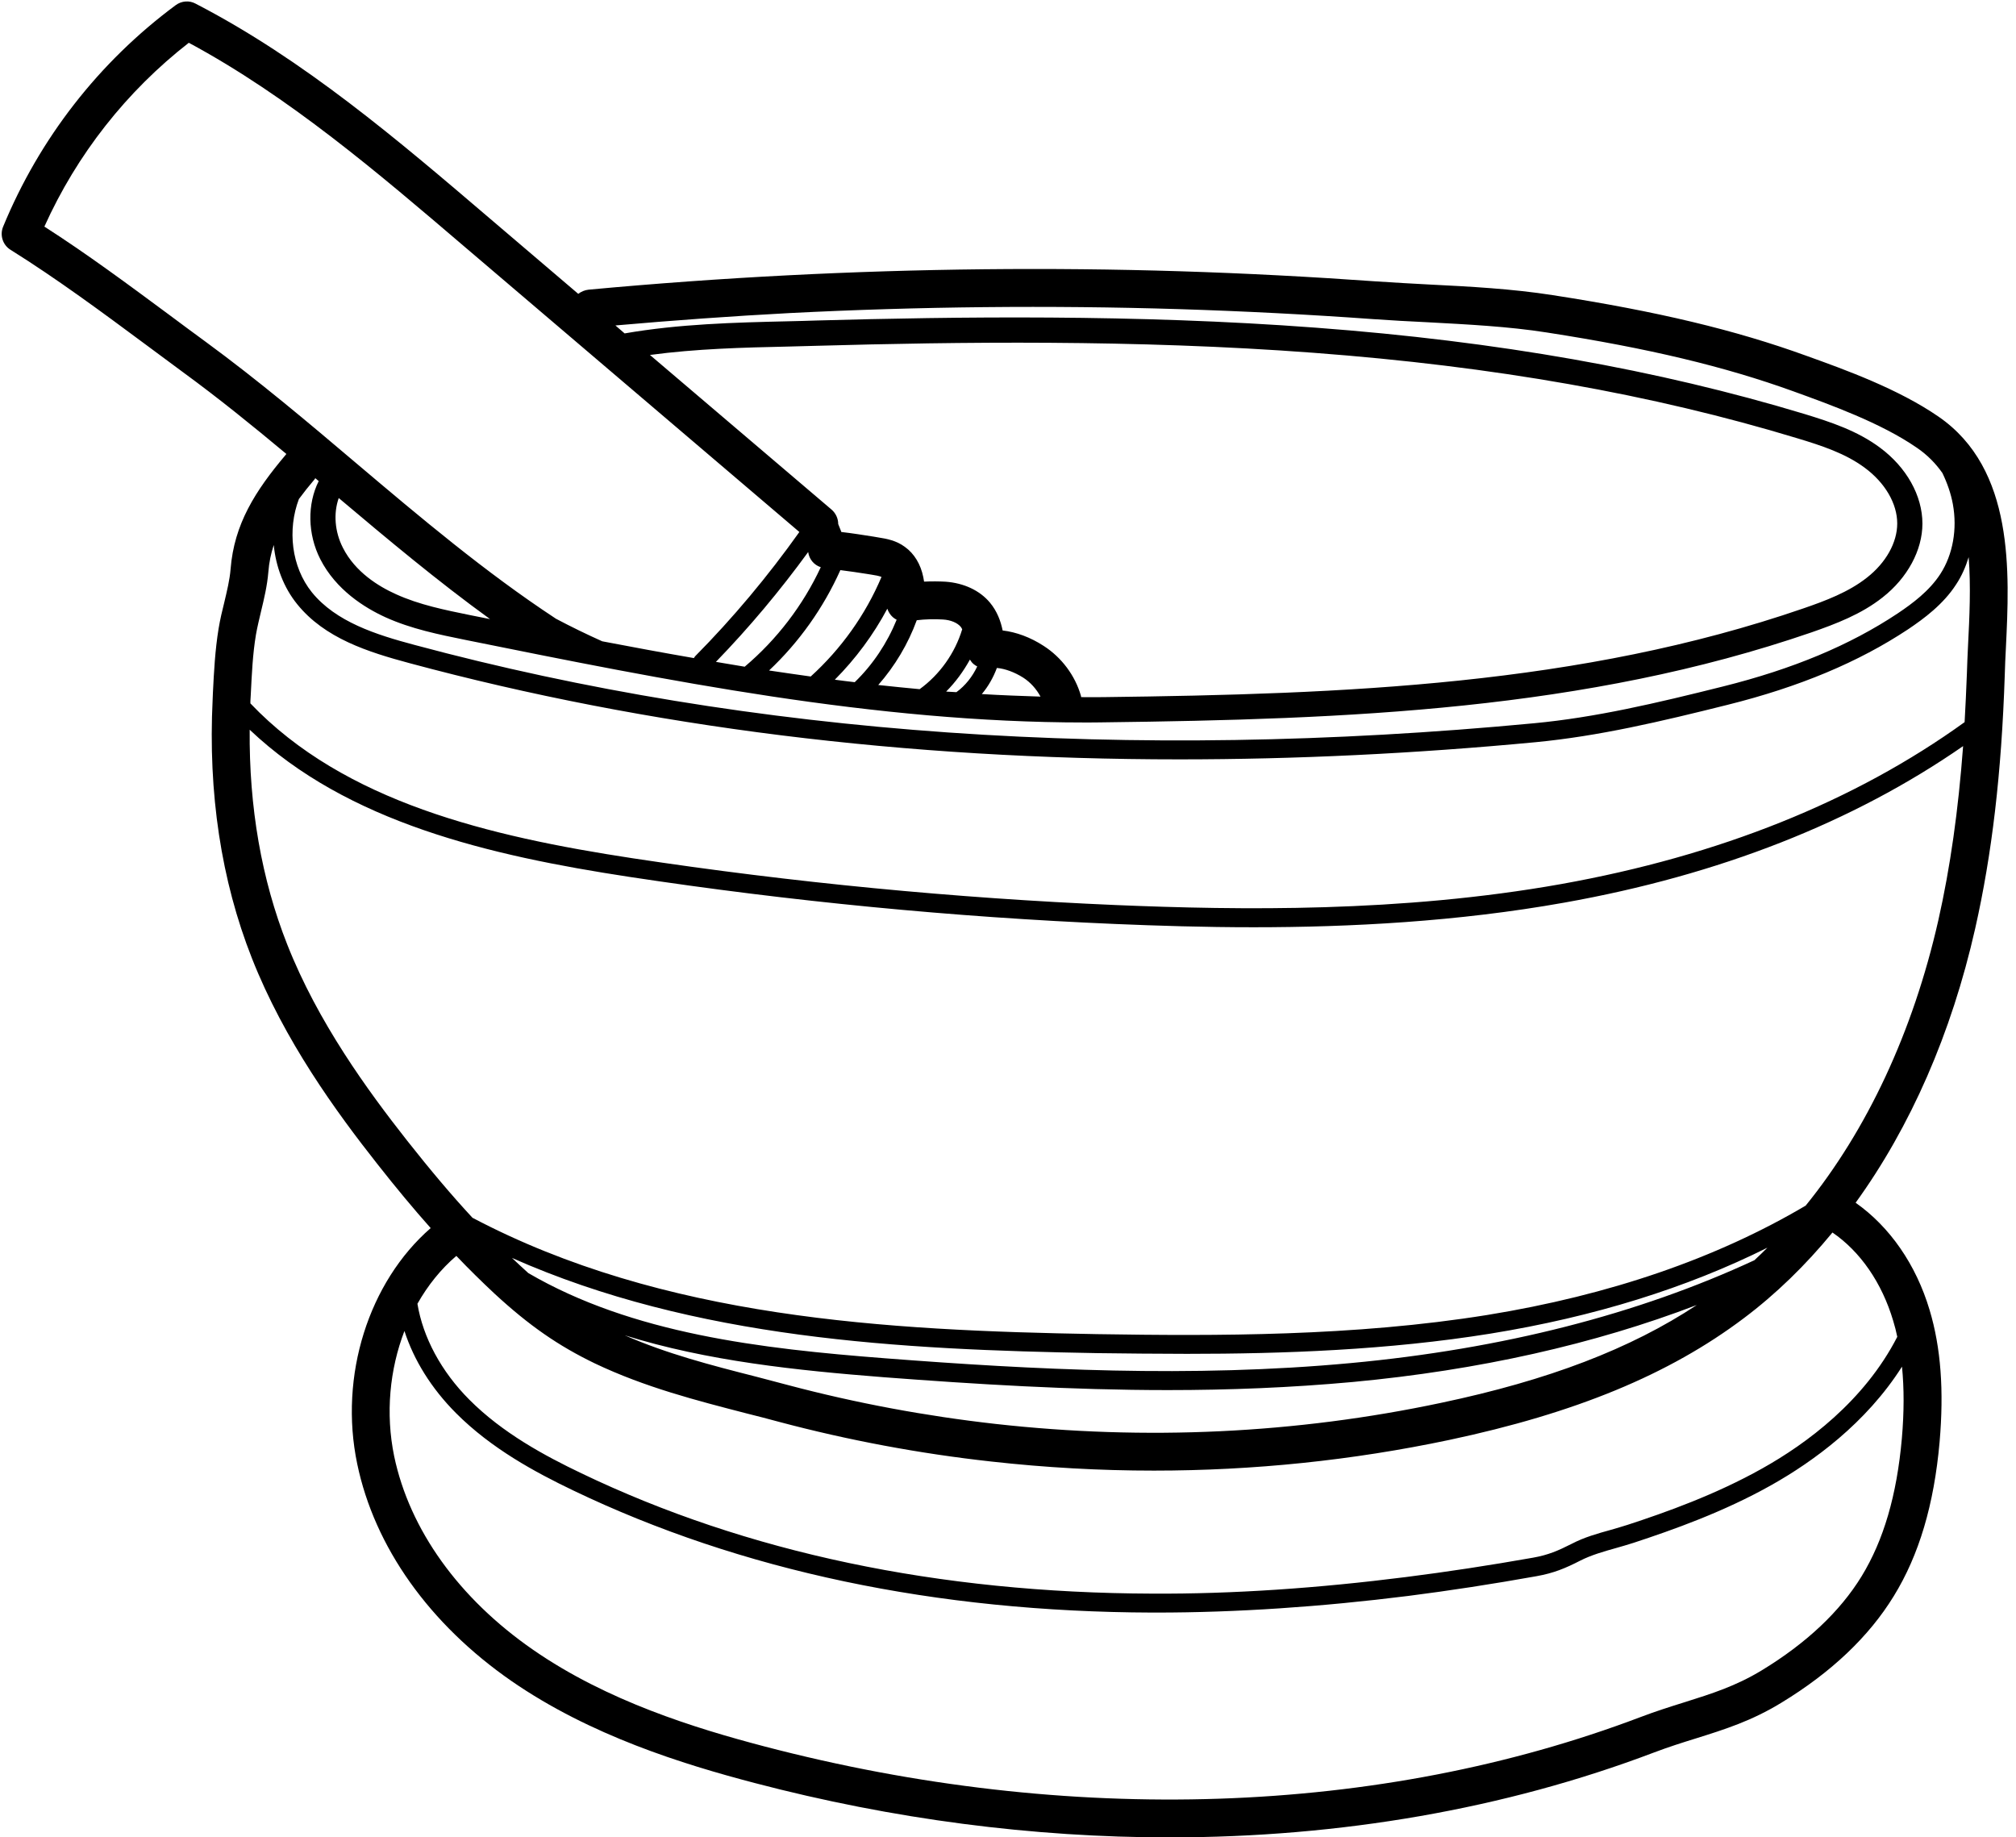<?xml version="1.0" encoding="UTF-8"?><svg xmlns="http://www.w3.org/2000/svg" xmlns:xlink="http://www.w3.org/1999/xlink" height="109.9" preserveAspectRatio="xMidYMid meet" version="1.0" viewBox="3.9 9.0 120.6 109.9" width="120.6" zoomAndPan="magnify"><g id="change1_1"><path d="M 32.043 45.801 C 32.438 45.875 32.82 45.961 33.215 46.035 C 30.066 43.754 27.074 41.246 24.164 38.793 C 23.844 39.699 23.918 40.801 24.414 41.77 C 25.148 43.219 26.543 44.078 27.59 44.547 C 28.977 45.18 30.531 45.492 32.043 45.801 Z M 51.719 40.824 L 31.703 23.77 C 26.531 19.352 21.184 14.781 15.195 11.559 C 11.465 14.465 8.496 18.242 6.555 22.555 C 9.121 24.199 11.613 26.051 14.031 27.84 C 14.758 28.379 15.48 28.922 16.207 29.449 C 19.34 31.746 22.348 34.281 25.254 36.746 C 29.031 39.941 32.941 43.238 37.109 45.98 C 37.125 45.988 37.133 45.996 37.141 46.004 C 38.055 46.488 38.984 46.941 39.926 47.363 C 41.746 47.711 43.578 48.051 45.41 48.367 C 45.434 48.34 45.449 48.293 45.48 48.262 C 47.754 45.965 49.844 43.461 51.719 40.824 Z M 53 42.93 C 52.594 42.801 52.305 42.453 52.246 42.023 C 50.562 44.336 48.719 46.539 46.727 48.594 C 47.297 48.691 47.871 48.789 48.449 48.883 C 50.371 47.258 51.938 45.211 53 42.93 Z M 56.633 43.512 C 56.488 43.453 56.242 43.406 56.074 43.383 L 55.809 43.34 C 55.266 43.254 54.715 43.172 54.172 43.105 C 53.16 45.363 51.703 47.418 49.906 49.109 C 50.734 49.23 51.566 49.355 52.398 49.469 C 54.219 47.816 55.676 45.777 56.633 43.512 Z M 57.539 46.074 C 57.457 46.035 57.383 45.98 57.312 45.922 C 57.156 45.785 57.047 45.605 56.98 45.414 C 56.152 46.969 55.086 48.406 53.84 49.66 C 54.238 49.711 54.633 49.766 55.031 49.809 C 56.113 48.762 56.973 47.469 57.539 46.074 Z M 61.461 46.641 C 61.43 46.594 61.406 46.539 61.379 46.504 C 61.172 46.254 60.773 46.086 60.305 46.059 C 59.805 46.027 59.223 46.043 58.742 46.102 C 58.227 47.516 57.434 48.844 56.438 49.977 C 57.27 50.066 58.094 50.152 58.914 50.227 C 60.121 49.352 61.031 48.066 61.461 46.641 Z M 62.359 48.867 C 62.281 48.828 62.215 48.785 62.148 48.73 C 62.055 48.656 61.98 48.555 61.922 48.457 C 61.535 49.16 61.059 49.809 60.5 50.371 C 60.703 50.387 60.906 50.391 61.113 50.406 C 61.648 50.016 62.078 49.469 62.359 48.867 Z M 66.145 50.672 C 65.895 50.211 65.547 49.82 65.113 49.539 C 64.586 49.207 64.035 49.004 63.535 48.957 C 63.324 49.523 63.023 50.059 62.633 50.52 C 63.801 50.59 64.973 50.633 66.145 50.672 Z M 90.113 92.918 C 96.531 91.566 101.441 89.688 105.406 87.066 C 99.266 89.414 92.379 90.965 84.82 91.672 C 81.109 92.012 77.41 92.156 73.762 92.156 C 67.934 92.156 62.223 91.801 56.77 91.387 C 51.543 90.977 46.195 90.418 41.273 88.879 C 43.809 89.988 46.406 90.66 49.137 91.355 C 49.777 91.523 50.418 91.688 51.066 91.863 C 55.109 92.934 59.277 93.711 63.453 94.18 C 72.441 95.184 81.414 94.762 90.113 92.918 Z M 108.852 84.387 C 109.113 84.145 109.371 83.895 109.629 83.637 C 104.797 86.047 99.254 87.777 93.043 88.781 C 86.941 89.762 80.688 89.988 74.902 89.988 C 73.051 89.988 71.254 89.965 69.52 89.945 C 57.758 89.738 45.457 89.098 34.527 84.25 C 34.695 84.406 34.859 84.566 35.027 84.719 C 35.184 84.867 35.344 85.012 35.504 85.156 C 41.734 88.789 49.422 89.68 56.852 90.254 C 65.672 90.934 75.16 91.43 84.715 90.539 C 93.789 89.695 101.895 87.617 108.852 84.387 Z M 115.586 43.551 C 116.719 42.664 117.395 41.457 117.395 40.316 C 117.395 39.125 116.668 37.879 115.449 36.98 C 114.297 36.125 112.875 35.656 111.395 35.211 C 102.727 32.582 93.27 30.914 82.492 30.105 C 71.797 29.297 61.016 29.457 52.82 29.684 C 52.246 29.699 51.672 29.715 51.098 29.73 C 48.355 29.789 45.531 29.863 42.781 30.234 L 53.645 39.484 C 53.895 39.699 54.043 40.016 54.043 40.348 C 54.051 40.355 54.133 40.566 54.188 40.711 C 54.203 40.746 54.219 40.785 54.23 40.824 C 54.883 40.898 55.531 41.004 56.164 41.102 L 56.43 41.148 C 56.961 41.23 57.52 41.336 58.031 41.715 C 58.59 42.113 58.98 42.758 59.133 43.527 C 59.148 43.617 59.164 43.707 59.18 43.793 C 59.648 43.77 60.102 43.777 60.457 43.797 C 61.559 43.875 62.512 44.32 63.121 45.051 C 63.543 45.559 63.766 46.148 63.879 46.715 C 64.691 46.812 65.539 47.121 66.332 47.637 C 67.402 48.324 68.219 49.41 68.566 50.633 C 68.566 50.656 68.574 50.68 68.574 50.703 C 69.012 50.703 69.449 50.711 69.895 50.703 C 84.367 50.527 98.461 49.984 111.781 45.395 C 113.102 44.941 114.492 44.418 115.586 43.551 Z M 117.398 88.969 C 117.332 88.645 117.25 88.328 117.156 88.02 C 116.48 85.738 115.188 83.871 113.52 82.73 C 111.91 84.688 110.141 86.41 108.223 87.852 C 103.746 91.227 98.141 93.539 90.582 95.141 C 84.789 96.363 78.883 96.973 72.93 96.973 C 69.691 96.973 66.453 96.793 63.199 96.43 C 58.914 95.957 54.633 95.156 50.484 94.051 C 49.844 93.879 49.211 93.711 48.574 93.555 C 45.578 92.781 42.48 91.988 39.473 90.555 C 37.301 89.504 35.562 88.305 33.484 86.387 C 32.723 85.676 31.961 84.93 31.199 84.129 C 30.27 84.922 29.492 85.895 28.871 86.992 C 29.203 89 30.289 91.039 31.977 92.73 C 33.969 94.73 36.484 96.082 38.68 97.133 C 48.559 101.875 60.047 104.293 72.828 104.332 C 77.66 104.359 82.734 104.008 88.008 103.34 C 90.453 103.031 93.016 102.641 95.617 102.18 C 96.512 102.02 97.098 101.77 97.93 101.348 C 98.668 100.961 99.477 100.734 100.266 100.516 C 100.605 100.418 100.941 100.32 101.27 100.215 C 103.559 99.469 106.547 98.402 109.312 96.848 C 111.961 95.367 115.422 92.82 117.398 88.969 Z M 117.672 95.047 C 117.809 93.469 117.809 92.051 117.68 90.754 C 115.527 94.145 112.355 96.438 109.871 97.836 C 107.016 99.445 103.965 100.523 101.621 101.293 C 101.281 101.398 100.93 101.508 100.574 101.605 C 99.84 101.809 99.086 102.027 98.445 102.352 C 97.535 102.82 96.844 103.105 95.816 103.289 C 93.195 103.758 90.609 104.156 88.148 104.469 C 82.922 105.125 77.855 105.465 73.082 105.465 C 72.992 105.465 72.91 105.465 72.828 105.465 C 59.883 105.426 48.227 102.973 38.191 98.16 C 35.91 97.066 33.289 95.652 31.176 93.531 C 29.703 92.051 28.66 90.367 28.094 88.621 C 27.211 90.918 26.953 93.555 27.48 96.113 C 28.402 100.508 31.348 104.617 35.789 107.691 C 40.223 110.766 45.512 112.391 49.617 113.469 C 67.855 118.25 86.465 117.621 102.031 111.719 C 102.969 111.363 103.836 111.09 104.676 110.828 C 106.312 110.312 107.73 109.867 109.289 108.922 C 111.961 107.297 113.973 105.402 115.262 103.297 C 116.578 101.145 117.371 98.449 117.672 95.047 Z M 119.855 64.047 C 120.57 60.875 121.047 57.492 121.336 53.633 C 114.766 58.188 106.758 61.344 97.477 62.996 C 91.09 64.137 84.66 64.469 78.891 64.469 C 75.922 64.469 73.137 64.379 70.613 64.273 C 60.922 63.863 51.152 62.914 41.559 61.457 C 33.176 60.18 24.688 58.203 18.836 52.652 C 18.797 57.289 19.543 61.598 21.078 65.488 C 22.914 70.148 25.883 74.219 28.262 77.242 C 29.637 78.984 30.91 80.496 32.164 81.848 C 43.57 87.859 56.867 88.59 69.539 88.809 C 76.648 88.922 84.902 88.945 92.863 87.664 C 100.195 86.477 106.586 84.273 111.918 81.121 C 115.586 76.598 118.336 70.746 119.855 64.047 Z M 119.977 43.332 C 120.723 42.176 120.996 40.656 120.723 39.16 C 120.609 38.535 120.391 37.906 120.098 37.297 C 119.695 36.723 119.195 36.211 118.57 35.785 C 116.418 34.297 113.391 33.211 111.184 32.41 C 107.066 30.922 102.527 29.836 96.441 28.891 C 94.133 28.527 91.668 28.406 89.289 28.277 C 88.203 28.227 87.113 28.164 86.043 28.09 C 82.191 27.812 78.281 27.613 74.418 27.492 C 66.695 27.254 58.867 27.336 51.156 27.727 C 47.684 27.91 44.18 28.164 40.715 28.469 L 41.266 28.945 C 44.512 28.379 47.844 28.293 51.066 28.219 C 51.633 28.203 52.207 28.195 52.773 28.172 C 61.008 27.945 71.844 27.789 82.613 28.602 C 93.496 29.418 103.051 31.109 111.836 33.762 C 113.441 34.254 114.996 34.766 116.352 35.77 C 117.949 36.949 118.902 38.648 118.902 40.324 C 118.902 41.91 118.012 43.566 116.523 44.734 C 115.246 45.746 113.723 46.32 112.27 46.828 C 98.738 51.488 84.512 52.031 69.91 52.211 C 69.531 52.219 69.148 52.219 68.77 52.219 C 56.219 52.219 43.785 49.711 31.75 47.281 C 30.156 46.957 28.508 46.625 26.969 45.93 C 25.707 45.355 24 44.289 23.062 42.453 C 22.293 40.945 22.277 39.152 22.965 37.781 C 22.898 37.719 22.832 37.668 22.762 37.605 C 22.746 37.629 22.73 37.652 22.719 37.672 C 22.379 38.074 22.066 38.465 21.781 38.852 C 21.086 40.68 21.328 42.906 22.559 44.434 C 23.992 46.199 26.387 46.965 28.707 47.582 C 48.855 52.996 71.375 54.57 95.664 52.266 C 99.355 51.918 102.969 51.066 106.969 50.066 C 111.145 49.023 114.562 47.598 117.422 45.695 C 118.312 45.098 119.316 44.352 119.977 43.332 Z M 121.629 47.652 C 121.719 45.898 121.805 44.062 121.668 42.328 C 121.492 42.906 121.254 43.453 120.926 43.949 C 120.156 45.152 118.984 46.012 118.051 46.641 C 115.082 48.609 111.547 50.09 107.242 51.164 C 103.195 52.176 99.539 53.035 95.77 53.398 C 88.512 54.086 81.398 54.426 74.465 54.426 C 58.086 54.426 42.66 52.508 28.418 48.676 C 25.91 48.004 23.328 47.184 21.68 45.145 C 20.859 44.133 20.398 42.879 20.277 41.602 C 20.109 42.113 19.996 42.645 19.953 43.219 C 19.883 44.055 19.695 44.828 19.516 45.574 C 19.402 46.059 19.289 46.52 19.211 46.969 C 19.016 48.133 18.965 49.305 18.902 50.543 L 18.879 50.945 C 18.879 50.988 18.879 51.035 18.879 51.078 C 24.508 56.984 33.16 59.031 41.734 60.34 C 51.281 61.789 61.016 62.73 70.664 63.141 C 78.023 63.449 87.703 63.594 97.281 61.887 C 106.742 60.195 114.863 56.934 121.426 52.199 C 121.48 51.254 121.523 50.293 121.562 49.297 C 121.574 48.77 121.605 48.215 121.629 47.652 Z M 119.863 33.922 C 124.426 37.062 124.113 43.246 123.895 47.766 C 123.863 48.316 123.844 48.859 123.828 49.371 C 123.633 55.277 123.062 60.098 122.059 64.543 C 120.641 70.82 118.188 76.41 114.906 80.949 C 116.945 82.383 118.52 84.641 119.332 87.367 C 120.008 89.617 120.195 92.195 119.93 95.254 C 119.598 99.008 118.699 102.027 117.188 104.48 C 115.707 106.898 113.449 109.043 110.469 110.855 C 108.676 111.953 107.062 112.457 105.355 112.992 C 104.547 113.242 103.707 113.508 102.832 113.84 C 93.934 117.215 84.07 118.914 73.859 118.914 C 65.711 118.914 57.336 117.836 49.043 115.66 C 44.754 114.535 39.227 112.828 34.496 109.559 C 29.582 106.152 26.305 101.543 25.27 96.574 C 24.164 91.289 25.965 85.684 29.664 82.465 C 28.637 81.312 27.59 80.051 26.484 78.645 C 24 75.496 20.91 71.25 18.969 66.32 C 17.129 61.66 16.344 56.441 16.621 50.832 L 16.637 50.438 C 16.699 49.184 16.766 47.891 16.977 46.602 C 17.066 46.066 17.188 45.543 17.316 45.039 C 17.48 44.344 17.641 43.695 17.695 43.035 C 17.906 40.355 19.168 38.367 20.988 36.211 C 21.004 36.195 21.016 36.18 21.031 36.156 C 19.023 34.48 16.969 32.816 14.863 31.277 C 14.137 30.742 13.41 30.203 12.68 29.66 C 10.043 27.703 7.309 25.68 4.539 23.949 C 4.07 23.664 3.875 23.074 4.086 22.562 C 6.262 17.281 9.824 12.707 14.41 9.309 C 14.758 9.051 15.223 9.012 15.602 9.219 C 22.082 12.57 27.723 17.391 33.176 22.047 L 38.492 26.578 C 38.668 26.445 38.879 26.352 39.113 26.328 C 43.062 25.961 47.074 25.672 51.035 25.469 C 58.816 25.07 66.703 24.984 74.488 25.227 C 78.387 25.348 82.32 25.555 86.203 25.832 C 87.266 25.906 88.332 25.961 89.41 26.02 C 91.844 26.141 94.363 26.277 96.789 26.656 C 103.02 27.621 107.703 28.738 111.953 30.281 C 114.281 31.117 117.461 32.266 119.863 33.922"/></g></svg>